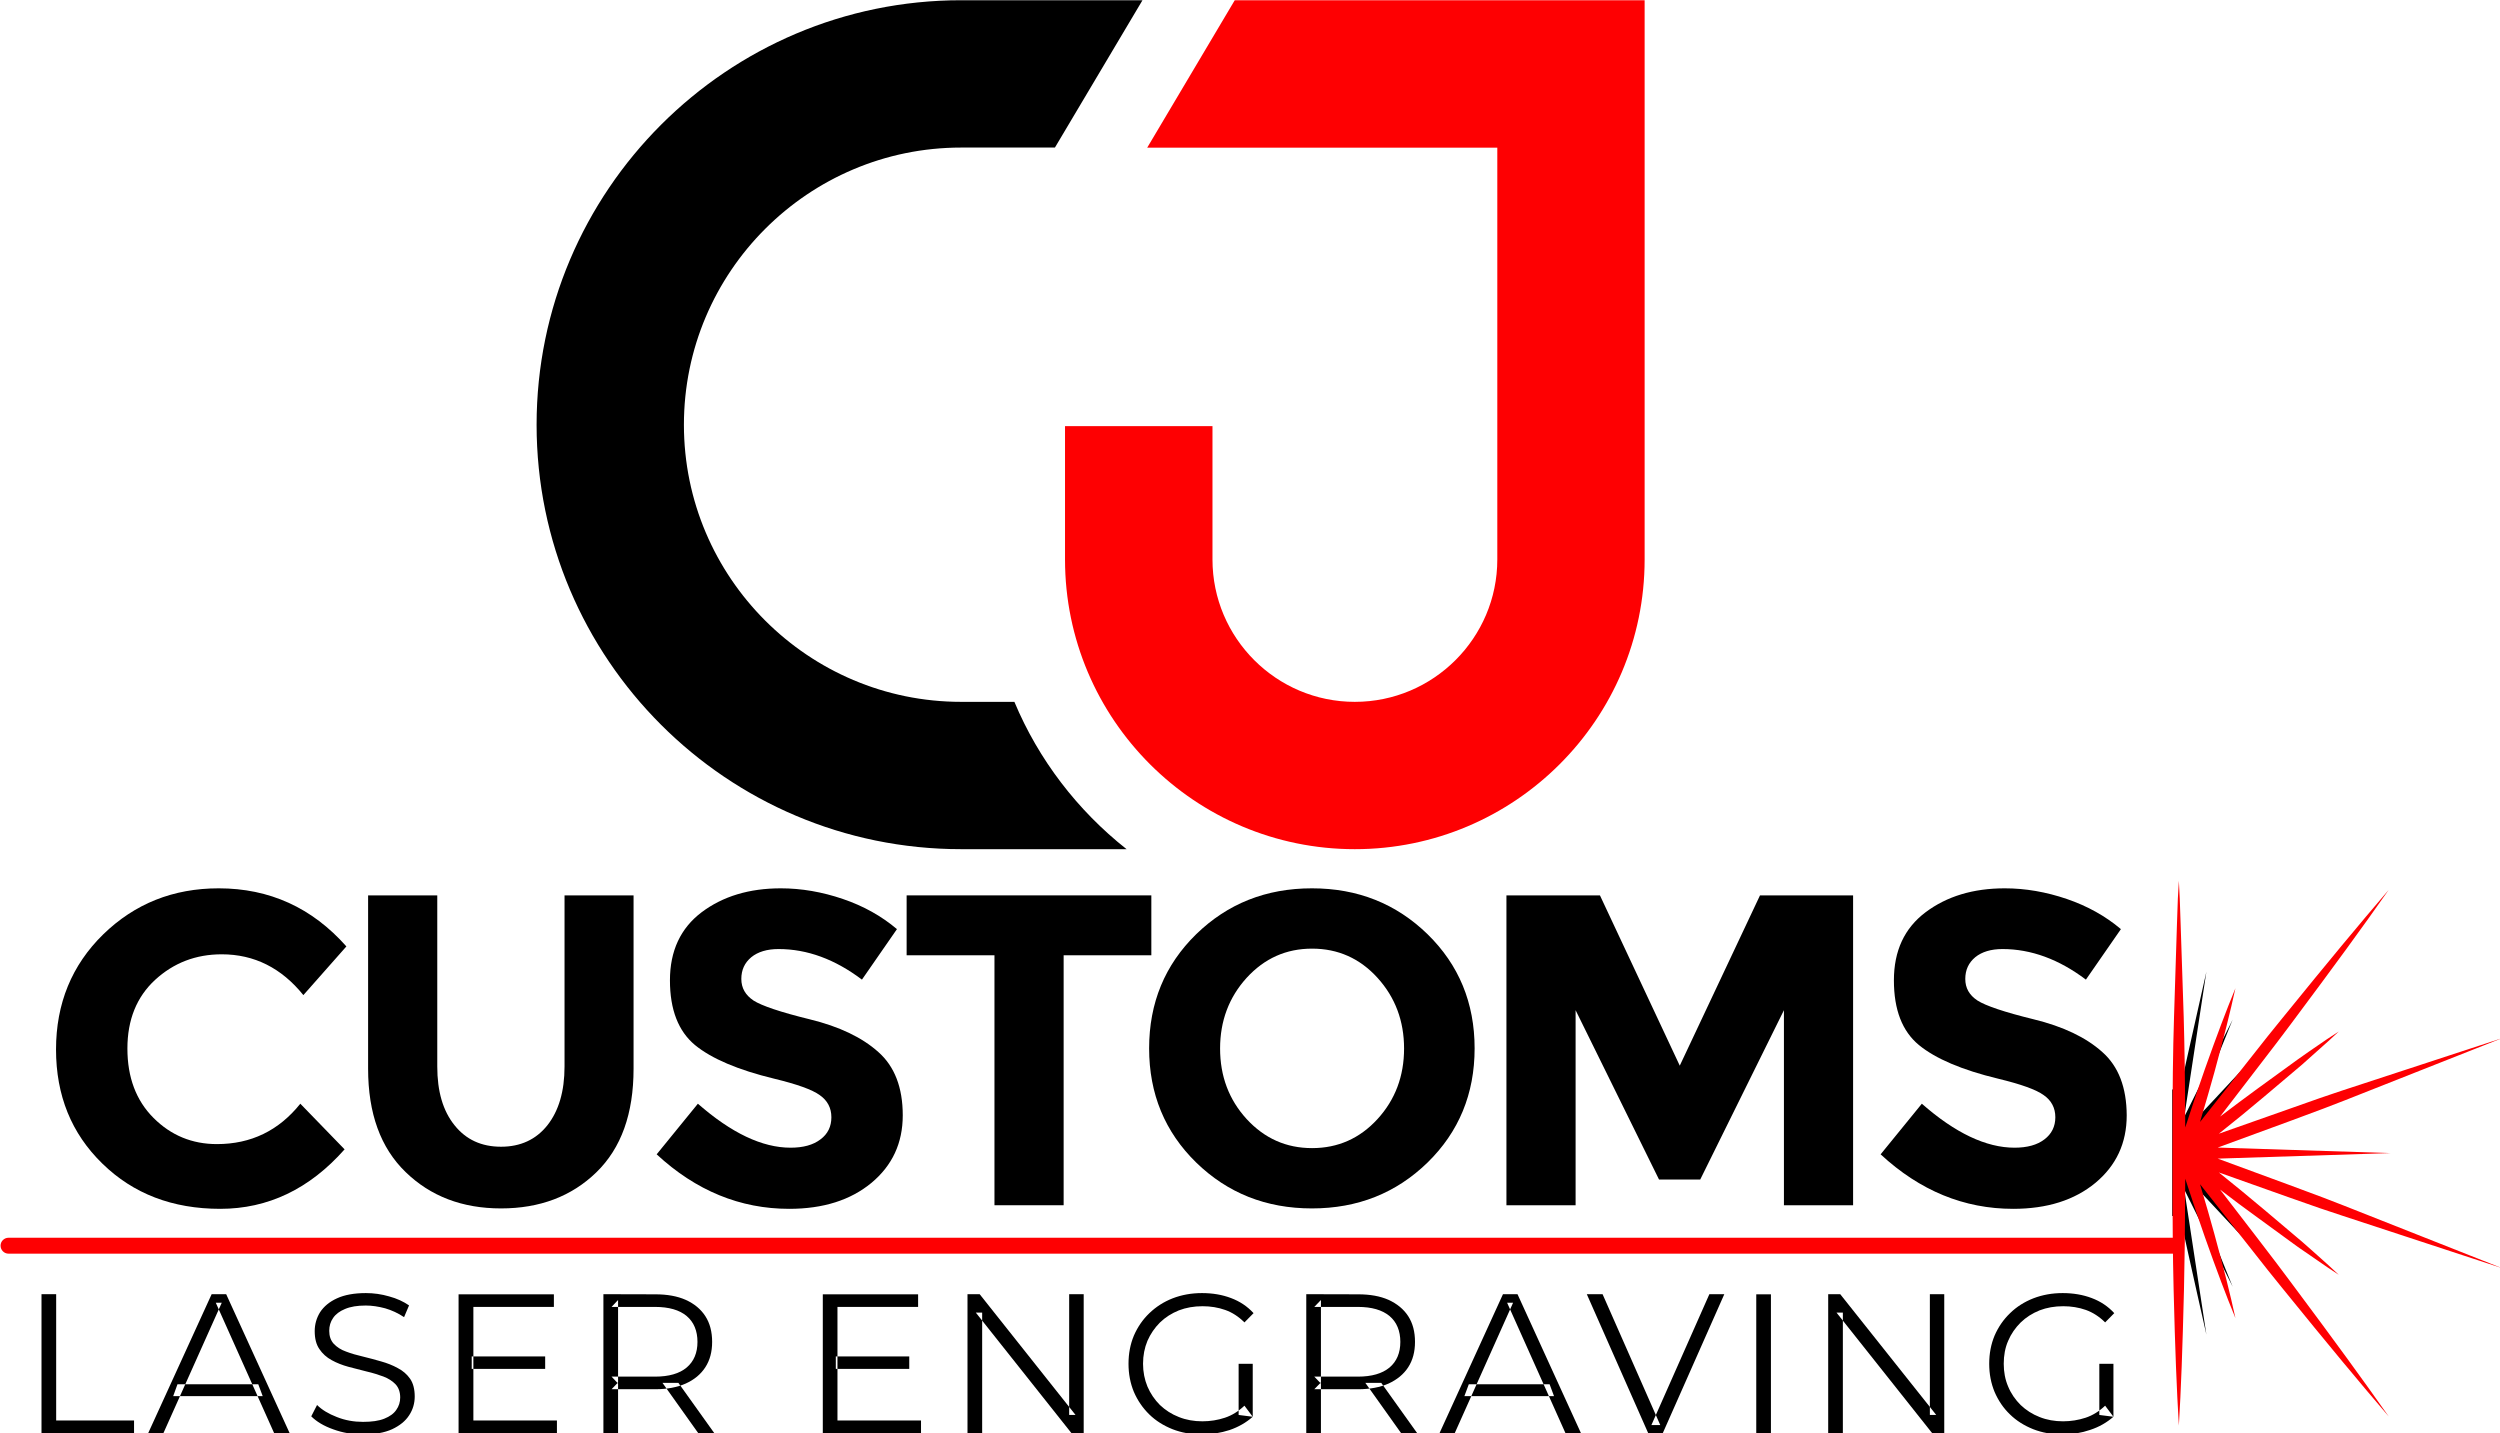 <?xml version="1.0"?>
<!-- Created with xTool Creative Space (https://www.xtool.com/pages/software) -->
<svg xmlns="http://www.w3.org/2000/svg" xmlns:xlink="http://www.w3.org/1999/xlink" xmlns:xcs="https://www.xtool.com/pages/software" version="1.1" preserveAspectRatio="xMinYMin meet" width="63.796mm" height="36.576mm" viewBox="41.501 77.388 63.796 36.576" xcs:version="2.1.12"><style>svg * { vector-effect: non-scaling-stroke; stroke-width: 1px; }</style>
<path transform="matrix(0.353,0,0,0.353,17.836,68.689)" stroke="none" fill="#000000" d="M225.52,109.29 L229.05,111.29 L224.63,108 L229.05,104.72 L225.52,106.71 L229.1,101.99 L225.33,106.03 L228.44,98.35 L224.94,105.38 L226.54,94.89 C225.7,98.63 225.91,97.7 225.07,101.44 C224.69,103.16 224.44,104.34 224.33,104.94 C224.29,104.47 224.23,103.96 224.15,103.4 L224.07,103.4 L224.07,112.55 L224.16,112.55 C224.23,112.01 224.29,111.52 224.33,111.07 L224.36,111.23 C224.5,111.96 224.79,113.33 225.23,115.28 C225.97,118.62 225.79,117.78 226.54,121.12 L224.94,110.63 L228.44,117.66 L225.33,109.97 L229.1,114.01 L225.52,109.29 L225.52,109.29 z" fill-rule="evenodd"></path><path transform="matrix(0.353,0,0,0.353,17.836,68.689)" stroke="none" fill="#fe0002" d="M224.92,117.85 C224.97,115.69 225,113.52 225.01,109.85 C225.61,111.69 226.02,112.91 226.43,114.07 C227.29,116.5 227.96,118.28 228.64,119.93 C228.26,118.18 227.79,116.31 227.12,113.86 C226.84,112.83 226.52,111.72 226.08,110.25 L229.46,114.53 C230.77,116.2 231.35,116.93 232.02,117.75 C235.44,121.97 237.59,124.55 239.72,127.04 C237.83,124.35 235.84,121.62 232.61,117.29 C231.98,116.44 231.42,115.7 230.13,114.02 L227.53,110.64 C228.44,111.34 229.35,112.02 230.28,112.69 L233.16,114.79 L234.02,115.38 C235.09,116.13 235.56,116.44 236.11,116.8 C235.63,116.34 235.21,115.96 234.23,115.09 L233.46,114.41 L230.74,112.11 C229.65,111.19 228.55,110.29 227.44,109.4 L232.45,111.18 C234.43,111.88 235.29,112.18 236.29,112.5 L247.92,116.32 L236.54,111.82 C235.56,111.43 234.71,111.11 232.74,110.38 L227.36,108.4 L239.85,108 L227.36,107.6 L232.73,105.63 C234.7,104.9 235.56,104.58 236.54,104.19 L247.92,99.69 L236.29,103.5 C235.29,103.83 234.43,104.13 232.46,104.83 L227.44,106.6 C228.55,105.72 229.65,104.82 230.74,103.9 L233.46,101.6 L234.22,100.92 C235.21,100.05 235.63,99.66 236.11,99.21 C235.56,99.56 235.08,99.88 234,100.63 L233.16,101.22 L230.28,103.31 C229.35,103.99 228.44,104.67 227.53,105.36 L230.11,102 C231.41,100.31 231.98,99.57 232.61,98.72 C235.83,94.41 237.83,91.67 239.72,88.97 C237.58,91.47 235.41,94.08 232.02,98.26 C231.35,99.08 230.77,99.8 229.46,101.47 L226.08,105.75 C226.52,104.26 226.84,103.17 227.12,102.15 C227.79,99.69 228.26,97.83 228.64,96.08 C227.96,97.73 227.29,99.51 226.43,101.93 C226.02,103.09 225.61,104.3 225.01,106.15 C225,102.53 224.96,100.32 224.9,98.16 L224.68,91.52 C224.63,89.86 224.6,89.14 224.55,88.31 C224.49,89.14 224.46,89.86 224.41,91.52 L224.2,98.16 C224.12,100.72 224.09,103.01 224.09,108 C224.09,113.09 224.11,115.31 224.17,117.85 C224.28,122.28 224.39,125.02 224.55,127.7 C224.71,125.02 224.81,122.28 224.92,117.85 L224.92,117.85 z" fill-rule="evenodd"></path><path transform="matrix(0.353,0,0,0.353,17.836,68.689)" stroke="none" fill="#000000" d="M70.04,128.25 L70.04,118.2 L71.1,118.2 L71.1,127.33 L76.73,127.33 L76.73,128.25 L70.04,128.25 L70.04,128.25 z" fill-rule="evenodd"></path><path transform="matrix(0.353,0,0,0.353,17.836,68.689)" stroke="none" fill="#000000" d="M79.56,125.57 L79.87,124.71 L85.71,124.71 L86.03,125.57 L79.56,125.57 L79.56,125.57 zM77.75,128.25 L82.34,118.2 L83.39,118.2 L87.98,128.25 L86.86,128.25 L82.64,118.82 L83.07,118.82 L78.85,128.25 L77.75,128.25 L77.75,128.25 z" fill-rule="evenodd"></path><path transform="matrix(0.353,0,0,0.353,17.836,68.689)" stroke="none" fill="#000000" d="M93.28,128.34 C92.53,128.34 91.81,128.22 91.13,127.97 C90.45,127.73 89.92,127.41 89.54,127.03 L89.96,126.21 C90.31,126.56 90.79,126.85 91.39,127.08 C91.99,127.32 92.62,127.43 93.28,127.43 C93.91,127.43 94.42,127.36 94.82,127.2 C95.22,127.04 95.51,126.83 95.69,126.56 C95.88,126.29 95.97,125.99 95.97,125.67 C95.97,125.28 95.86,124.96 95.64,124.72 C95.41,124.48 95.12,124.29 94.75,124.15 C94.39,124.02 93.99,123.89 93.55,123.79 C93.11,123.68 92.67,123.57 92.23,123.45 C91.79,123.33 91.38,123.17 91.02,122.97 C90.65,122.77 90.35,122.5 90.13,122.17 C89.9,121.84 89.79,121.41 89.79,120.87 C89.79,120.38 89.92,119.92 90.18,119.5 C90.45,119.09 90.85,118.75 91.4,118.5 C91.94,118.25 92.64,118.12 93.49,118.12 C94.06,118.12 94.62,118.2 95.17,118.36 C95.73,118.51 96.2,118.73 96.61,119.01 L96.25,119.86 C95.82,119.57 95.36,119.36 94.88,119.22 C94.39,119.09 93.93,119.02 93.48,119.02 C92.87,119.02 92.38,119.1 91.98,119.27 C91.59,119.43 91.3,119.65 91.12,119.92 C90.93,120.19 90.84,120.5 90.84,120.85 C90.84,121.24 90.95,121.55 91.17,121.79 C91.4,122.03 91.69,122.22 92.06,122.35 C92.43,122.49 92.84,122.61 93.28,122.71 C93.72,122.82 94.15,122.93 94.59,123.06 C95.02,123.18 95.43,123.34 95.79,123.54 C96.16,123.73 96.46,123.99 96.69,124.32 C96.91,124.64 97.02,125.07 97.02,125.6 C97.02,126.08 96.89,126.54 96.62,126.95 C96.35,127.37 95.94,127.7 95.39,127.96 C94.84,128.21 94.14,128.34 93.28,128.34 L93.28,128.34 z" fill-rule="evenodd"></path><path transform="matrix(0.353,0,0,0.353,17.836,68.689)" stroke="none" fill="#000000" d="M101.14,122.7 L106.45,122.7 L106.45,123.6 L101.14,123.6 L101.14,122.7 L101.14,122.7 zM101.26,127.33 L107.3,127.33 L107.3,128.25 L100.19,128.25 L100.19,118.21 L107.08,118.21 L107.08,119.12 L101.26,119.12 L101.26,127.33 L101.26,127.33 z" fill-rule="evenodd"></path><path transform="matrix(0.353,0,0,0.353,17.836,68.689)" stroke="none" fill="#000000" d="M117.52,128.25 L114.93,124.61 L116.08,124.61 L118.68,128.25 L117.52,128.25 L117.52,128.25 zM111.72,124.66 L111.25,124.16 L114.39,124.16 C115.39,124.16 116.16,123.94 116.68,123.5 C117.2,123.06 117.46,122.44 117.46,121.65 C117.46,120.85 117.2,120.22 116.68,119.78 C116.16,119.34 115.39,119.12 114.39,119.12 L111.25,119.12 L111.72,118.62 L111.72,124.66 L111.72,124.66 zM110.66,128.25 L110.66,118.2 L114.42,118.21 C115.27,118.21 116,118.34 116.61,118.61 C117.23,118.89 117.7,119.28 118.03,119.79 C118.36,120.3 118.52,120.92 118.52,121.65 C118.52,122.36 118.36,122.97 118.03,123.48 C117.7,123.99 117.23,124.38 116.61,124.66 C116,124.93 115.27,125.07 114.42,125.07 L111.25,125.07 L111.72,124.58 L111.72,128.25 L110.66,128.25 L110.66,128.25 z" fill-rule="evenodd"></path><path transform="matrix(0.353,0,0,0.353,17.836,68.689)" stroke="none" fill="#000000" d="M127.46,122.7 L132.77,122.7 L132.77,123.6 L127.46,123.6 L127.46,122.7 L127.46,122.7 zM127.58,127.33 L133.62,127.33 L133.62,128.25 L126.52,128.25 L126.52,118.21 L133.41,118.21 L133.41,119.12 L127.58,119.12 L127.58,127.33 L127.58,127.33 z" fill-rule="evenodd"></path><path transform="matrix(0.353,0,0,0.353,17.836,68.689)" stroke="none" fill="#000000" d="M136.98,128.25 L136.98,118.2 L137.86,118.2 L144.79,126.93 L144.33,126.93 L144.33,118.2 L145.38,118.2 L145.38,128.25 L144.5,128.25 L137.58,119.53 L138.04,119.53 L138.04,128.25 L136.98,128.25 L136.98,128.25 z" fill-rule="evenodd"></path><path transform="matrix(0.353,0,0,0.353,17.836,68.689)" stroke="none" fill="#000000" d="M156.58,126.93 L156.58,123.23 L157.6,123.23 L157.6,127.06 L156.58,126.93 L156.58,126.93 zM153.92,128.34 C153.15,128.34 152.44,128.21 151.8,127.96 C151.15,127.7 150.59,127.35 150.12,126.89 C149.65,126.43 149.28,125.89 149.01,125.27 C148.75,124.64 148.62,123.97 148.62,123.23 C148.62,122.49 148.75,121.81 149.01,121.19 C149.28,120.57 149.65,120.03 150.13,119.57 C150.61,119.11 151.17,118.75 151.81,118.5 C152.46,118.25 153.16,118.12 153.93,118.12 C154.7,118.12 155.4,118.24 156.03,118.48 C156.67,118.72 157.21,119.08 157.66,119.57 L157,120.24 C156.58,119.82 156.12,119.52 155.61,119.34 C155.1,119.16 154.56,119.07 153.97,119.07 C153.35,119.07 152.78,119.17 152.26,119.37 C151.74,119.58 151.28,119.87 150.89,120.25 C150.51,120.63 150.21,121.07 149.99,121.57 C149.78,122.07 149.67,122.63 149.67,123.23 C149.67,123.82 149.78,124.37 149.99,124.88 C150.21,125.39 150.51,125.83 150.89,126.21 C151.28,126.58 151.74,126.88 152.26,127.08 C152.78,127.29 153.35,127.39 153.96,127.39 C154.53,127.39 155.08,127.3 155.59,127.13 C156.1,126.96 156.57,126.67 157,126.26 L157.6,127.06 C157.13,127.48 156.57,127.8 155.93,128.02 C155.28,128.23 154.61,128.34 153.92,128.34 L153.92,128.34 z" fill-rule="evenodd"></path><path transform="matrix(0.353,0,0,0.353,17.836,68.689)" stroke="none" fill="#000000" d="M168.33,128.25 L165.74,124.61 L166.89,124.61 L169.49,128.25 L168.33,128.25 L168.33,128.25 zM162.53,124.66 L162.05,124.16 L165.2,124.16 C166.2,124.16 166.96,123.94 167.49,123.5 C168.01,123.06 168.27,122.44 168.27,121.65 C168.27,120.85 168.01,120.22 167.49,119.78 C166.96,119.34 166.2,119.12 165.2,119.12 L162.05,119.12 L162.53,118.62 L162.53,124.66 L162.53,124.66 zM161.47,128.25 L161.47,118.2 L165.23,118.21 C166.08,118.21 166.81,118.34 167.42,118.61 C168.03,118.89 168.51,119.28 168.84,119.79 C169.17,120.3 169.33,120.92 169.33,121.65 C169.33,122.36 169.17,122.97 168.84,123.48 C168.51,123.99 168.03,124.38 167.42,124.66 C166.81,124.93 166.08,125.07 165.23,125.07 L162.05,125.07 L162.53,124.58 L162.53,128.25 L161.47,128.25 L161.47,128.25 z" fill-rule="evenodd"></path><path transform="matrix(0.353,0,0,0.353,17.836,68.689)" stroke="none" fill="#000000" d="M172.9,125.57 L173.22,124.71 L179.06,124.71 L179.38,125.57 L172.9,125.57 L172.9,125.57 zM171.1,128.25 L175.69,118.2 L176.74,118.2 L181.33,128.25 L180.21,128.25 L175.99,118.82 L176.42,118.82 L172.2,128.25 L171.1,128.25 L171.1,128.25 z" fill-rule="evenodd"></path><path transform="matrix(0.353,0,0,0.353,17.836,68.689)" stroke="none" fill="#000000" d="M186.19,128.25 L181.75,118.2 L182.89,118.2 L187.06,127.66 L186.42,127.66 L190.61,118.2 L191.69,118.2 L187.24,128.25 L186.19,128.25 L186.19,128.25 z" fill-rule="evenodd"></path><path transform="matrix(0.353,0,0,0.353,17.836,68.689)" stroke="none" fill="#000000" d="M194,128.25 L195.06,128.25 L195.06,118.21 L194,118.21 L194,128.25 L194,128.25 z" fill-rule="evenodd"></path><path transform="matrix(0.353,0,0,0.353,17.836,68.689)" stroke="none" fill="#000000" d="M199.2,128.25 L199.2,118.2 L200.07,118.2 L207.01,126.93 L206.55,126.93 L206.55,118.2 L207.59,118.2 L207.59,128.25 L206.72,128.25 L199.8,119.53 L200.26,119.53 L200.26,128.25 L199.2,128.25 L199.2,128.25 z" fill-rule="evenodd"></path><path transform="matrix(0.353,0,0,0.353,17.836,68.689)" stroke="none" fill="#000000" d="M218.8,126.93 L218.8,123.23 L219.82,123.23 L219.82,127.06 L218.8,126.93 L218.8,126.93 zM216.13,128.34 C215.37,128.34 214.66,128.21 214.02,127.96 C213.37,127.7 212.81,127.35 212.34,126.89 C211.86,126.43 211.5,125.89 211.23,125.27 C210.97,124.64 210.84,123.97 210.84,123.23 C210.84,122.49 210.97,121.81 211.23,121.19 C211.5,120.57 211.87,120.03 212.35,119.57 C212.82,119.11 213.39,118.75 214.03,118.5 C214.68,118.25 215.38,118.12 216.15,118.12 C216.91,118.12 217.62,118.24 218.25,118.48 C218.89,118.72 219.43,119.08 219.88,119.57 L219.22,120.24 C218.8,119.82 218.33,119.52 217.83,119.34 C217.32,119.16 216.77,119.07 216.19,119.07 C215.57,119.07 215,119.17 214.48,119.37 C213.96,119.58 213.5,119.87 213.11,120.25 C212.73,120.63 212.42,121.07 212.21,121.57 C211.99,122.07 211.89,122.63 211.89,123.23 C211.89,123.82 211.99,124.37 212.21,124.88 C212.42,125.39 212.73,125.83 213.11,126.21 C213.5,126.58 213.96,126.88 214.48,127.08 C215,127.29 215.57,127.39 216.18,127.39 C216.75,127.39 217.29,127.3 217.81,127.13 C218.32,126.96 218.79,126.67 219.22,126.26 L219.82,127.06 C219.34,127.48 218.78,127.8 218.14,128.01 C217.5,128.23 216.83,128.34 216.13,128.34 L216.13,128.34 z" fill-rule="evenodd"></path><path transform="matrix(0.353,0,0,0.353,17.836,68.689)" stroke="none" fill="#000000" d="M82.72,107.35 C85.18,107.35 87.19,106.38 88.75,104.43 L91.95,107.73 C89.41,110.6 86.41,112.03 82.96,112.03 C79.51,112.03 76.67,110.94 74.44,108.76 C72.2,106.58 71.09,103.83 71.09,100.51 C71.09,97.19 72.23,94.41 74.5,92.19 C76.78,89.97 79.56,88.86 82.85,88.86 C86.52,88.86 89.6,90.26 92.08,93.06 L88.97,96.58 C87.39,94.62 85.42,93.63 83.07,93.63 C81.19,93.63 79.59,94.25 78.25,95.48 C76.92,96.71 76.25,98.36 76.25,100.44 C76.25,102.53 76.88,104.2 78.14,105.46 C79.4,106.72 80.93,107.35 82.72,107.35 L82.72,107.35 z" fill-rule="evenodd"></path><path transform="matrix(0.353,0,0,0.353,17.836,68.689)" stroke="none" fill="#000000" d="M99.9,105.99 C100.73,107.03 101.85,107.54 103.26,107.54 C104.67,107.54 105.79,107.02 106.61,105.99 C107.43,104.95 107.85,103.54 107.85,101.74 L107.85,89.37 L112.84,89.37 L112.84,101.9 C112.84,105.15 111.95,107.64 110.15,109.39 C108.36,111.13 106.06,112 103.26,112 C100.46,112 98.16,111.12 96.36,109.37 C94.55,107.62 93.65,105.13 93.65,101.9 L93.65,89.37 L98.65,89.37 L98.65,101.74 C98.65,103.54 99.06,104.95 99.9,105.99 L99.9,105.99 z" fill-rule="evenodd"></path><path transform="matrix(0.353,0,0,0.353,17.836,68.689)" stroke="none" fill="#000000" d="M121.35,93.84 C120.87,94.24 120.63,94.76 120.63,95.41 C120.63,96.07 120.93,96.58 121.51,96.97 C122.1,97.35 123.46,97.81 125.58,98.33 C127.71,98.85 129.36,99.64 130.53,100.69 C131.71,101.73 132.3,103.26 132.3,105.27 C132.3,107.28 131.54,108.9 130.04,110.15 C128.53,111.4 126.55,112.03 124.09,112.03 C120.55,112.03 117.35,110.72 114.51,108.09 L117.49,104.43 C119.91,106.55 122.14,107.61 124.19,107.61 C125.11,107.61 125.83,107.41 126.35,107.01 C126.88,106.62 127.14,106.08 127.14,105.41 C127.14,104.74 126.86,104.2 126.3,103.81 C125.75,103.41 124.65,103.02 123,102.62 C120.4,101.99 118.49,101.18 117.28,100.19 C116.08,99.19 115.47,97.64 115.47,95.51 C115.47,93.38 116.24,91.74 117.76,90.59 C119.29,89.44 121.2,88.86 123.48,88.86 C124.98,88.86 126.47,89.12 127.97,89.63 C129.47,90.14 130.77,90.87 131.88,91.81 L129.35,95.46 C127.4,93.99 125.4,93.25 123.32,93.25 C122.49,93.25 121.83,93.45 121.35,93.84 L121.35,93.84 z" fill-rule="evenodd"></path><path transform="matrix(0.353,0,0,0.353,17.836,68.689)" stroke="none" fill="#000000" d="M143.93,93.7 L143.93,111.77 L138.93,111.77 L138.93,93.7 L132.58,93.7 L132.58,89.37 L150.27,89.37 L150.27,93.7 L143.93,93.7 L143.93,93.7 z" fill-rule="evenodd"></path><path transform="matrix(0.353,0,0,0.353,17.836,68.689)" stroke="none" fill="#000000" d="M168.54,100.44 C168.54,98.45 167.9,96.74 166.62,95.33 C165.34,93.92 163.76,93.22 161.89,93.22 C160.02,93.22 158.45,93.92 157.16,95.33 C155.88,96.74 155.24,98.45 155.24,100.44 C155.24,102.44 155.88,104.14 157.16,105.54 C158.45,106.94 160.02,107.64 161.89,107.64 C163.76,107.64 165.34,106.94 166.62,105.54 C167.9,104.14 168.54,102.44 168.54,100.44 L168.54,100.44 zM170.24,108.68 C167.97,110.89 165.19,112 161.88,112 C158.56,112 155.78,110.89 153.51,108.68 C151.25,106.47 150.11,103.72 150.11,100.43 C150.11,97.14 151.25,94.39 153.51,92.18 C155.78,89.97 158.56,88.86 161.88,88.86 C165.19,88.86 167.97,89.97 170.24,92.18 C172.5,94.39 173.64,97.14 173.64,100.43 C173.64,103.72 172.5,106.47 170.24,108.68 L170.24,108.68 z" fill-rule="evenodd"></path><path transform="matrix(0.353,0,0,0.353,17.836,68.689)" stroke="none" fill="#000000" d="M196,97.67 L189.95,109.91 L186.97,109.91 L180.94,97.67 L180.94,111.77 L175.94,111.77 L175.94,89.37 L182.7,89.37 L188.47,101.68 L194.27,89.37 L201,89.37 L201,111.77 L196,111.77 L196,97.67 L196,97.67 z" fill-rule="evenodd"></path><path transform="matrix(0.353,0,0,0.353,17.836,68.689)" stroke="none" fill="#000000" d="M209.83,93.84 C209.35,94.24 209.11,94.76 209.11,95.41 C209.11,96.07 209.4,96.58 209.99,96.97 C210.58,97.35 211.94,97.81 214.06,98.33 C216.19,98.85 217.84,99.64 219.01,100.69 C220.19,101.73 220.77,103.26 220.78,105.27 C220.78,107.28 220.02,108.9 218.52,110.15 C217.01,111.4 215.03,112.03 212.57,112.03 C209.02,112.03 205.83,110.72 202.99,108.09 L205.97,104.43 C208.38,106.55 210.62,107.61 212.67,107.61 C213.59,107.61 214.31,107.41 214.83,107.01 C215.35,106.62 215.62,106.08 215.62,105.41 C215.62,104.74 215.34,104.2 214.78,103.81 C214.23,103.41 213.13,103.02 211.48,102.62 C208.87,101.99 206.97,101.18 205.76,100.19 C204.55,99.19 203.95,97.64 203.95,95.51 C203.95,93.38 204.71,91.74 206.24,90.59 C207.77,89.44 209.68,88.86 211.96,88.86 C213.46,88.86 214.95,89.12 216.45,89.63 C217.94,90.14 219.25,90.87 220.36,91.81 L217.83,95.46 C215.88,93.99 213.87,93.25 211.8,93.25 C210.97,93.25 210.31,93.45 209.83,93.84 L209.83,93.84 z" fill-rule="evenodd"></path><path transform="matrix(0.353,0,0,0.353,17.836,68.689)" stroke="none" fill="#fe0002" d="M67.65,115.27 C67.34,115.27 67.08,115.01 67.08,114.69 C67.08,114.38 67.34,114.12 67.65,114.12 L224.11,114.12 C224.42,114.12 224.68,114.38 224.68,114.69 C224.68,115.01 224.42,115.27 224.11,115.27 L67.65,115.27 L67.65,115.27 z" fill-rule="evenodd"></path><path transform="matrix(0.353,0,0,0.353,17.836,68.689)" stroke="none" fill="#fe0002" d="M156.3,24.66 L149.97,35.32 L175.28,35.32 L175.28,65.09 C175.28,70.76 170.66,75.38 164.98,75.38 C159.3,75.38 154.69,70.76 154.69,65.09 L154.69,55.45 L144.03,55.45 L144.03,65.09 C144.03,76.64 153.43,86.03 164.98,86.03 C176.53,86.03 185.93,76.64 185.93,65.09 L185.93,24.66 L156.3,24.66 L156.3,24.66 z" fill-rule="evenodd"></path><path transform="matrix(0.353,0,0,0.353,17.836,68.689)" stroke="none" fill="#000000" d="M140.37,75.38 L136.52,75.38 C125.47,75.38 116.48,66.39 116.48,55.35 C116.48,44.3 125.47,35.31 136.52,35.31 L143.3,35.31 L149.63,24.66 L136.52,24.66 C119.6,24.66 105.83,38.43 105.83,55.35 C105.83,72.27 119.59,86.03 136.52,86.03 L148.48,86.03 C144.91,83.21 142.11,79.54 140.37,75.38 L140.37,75.38 z" fill-rule="evenodd"></path></svg>